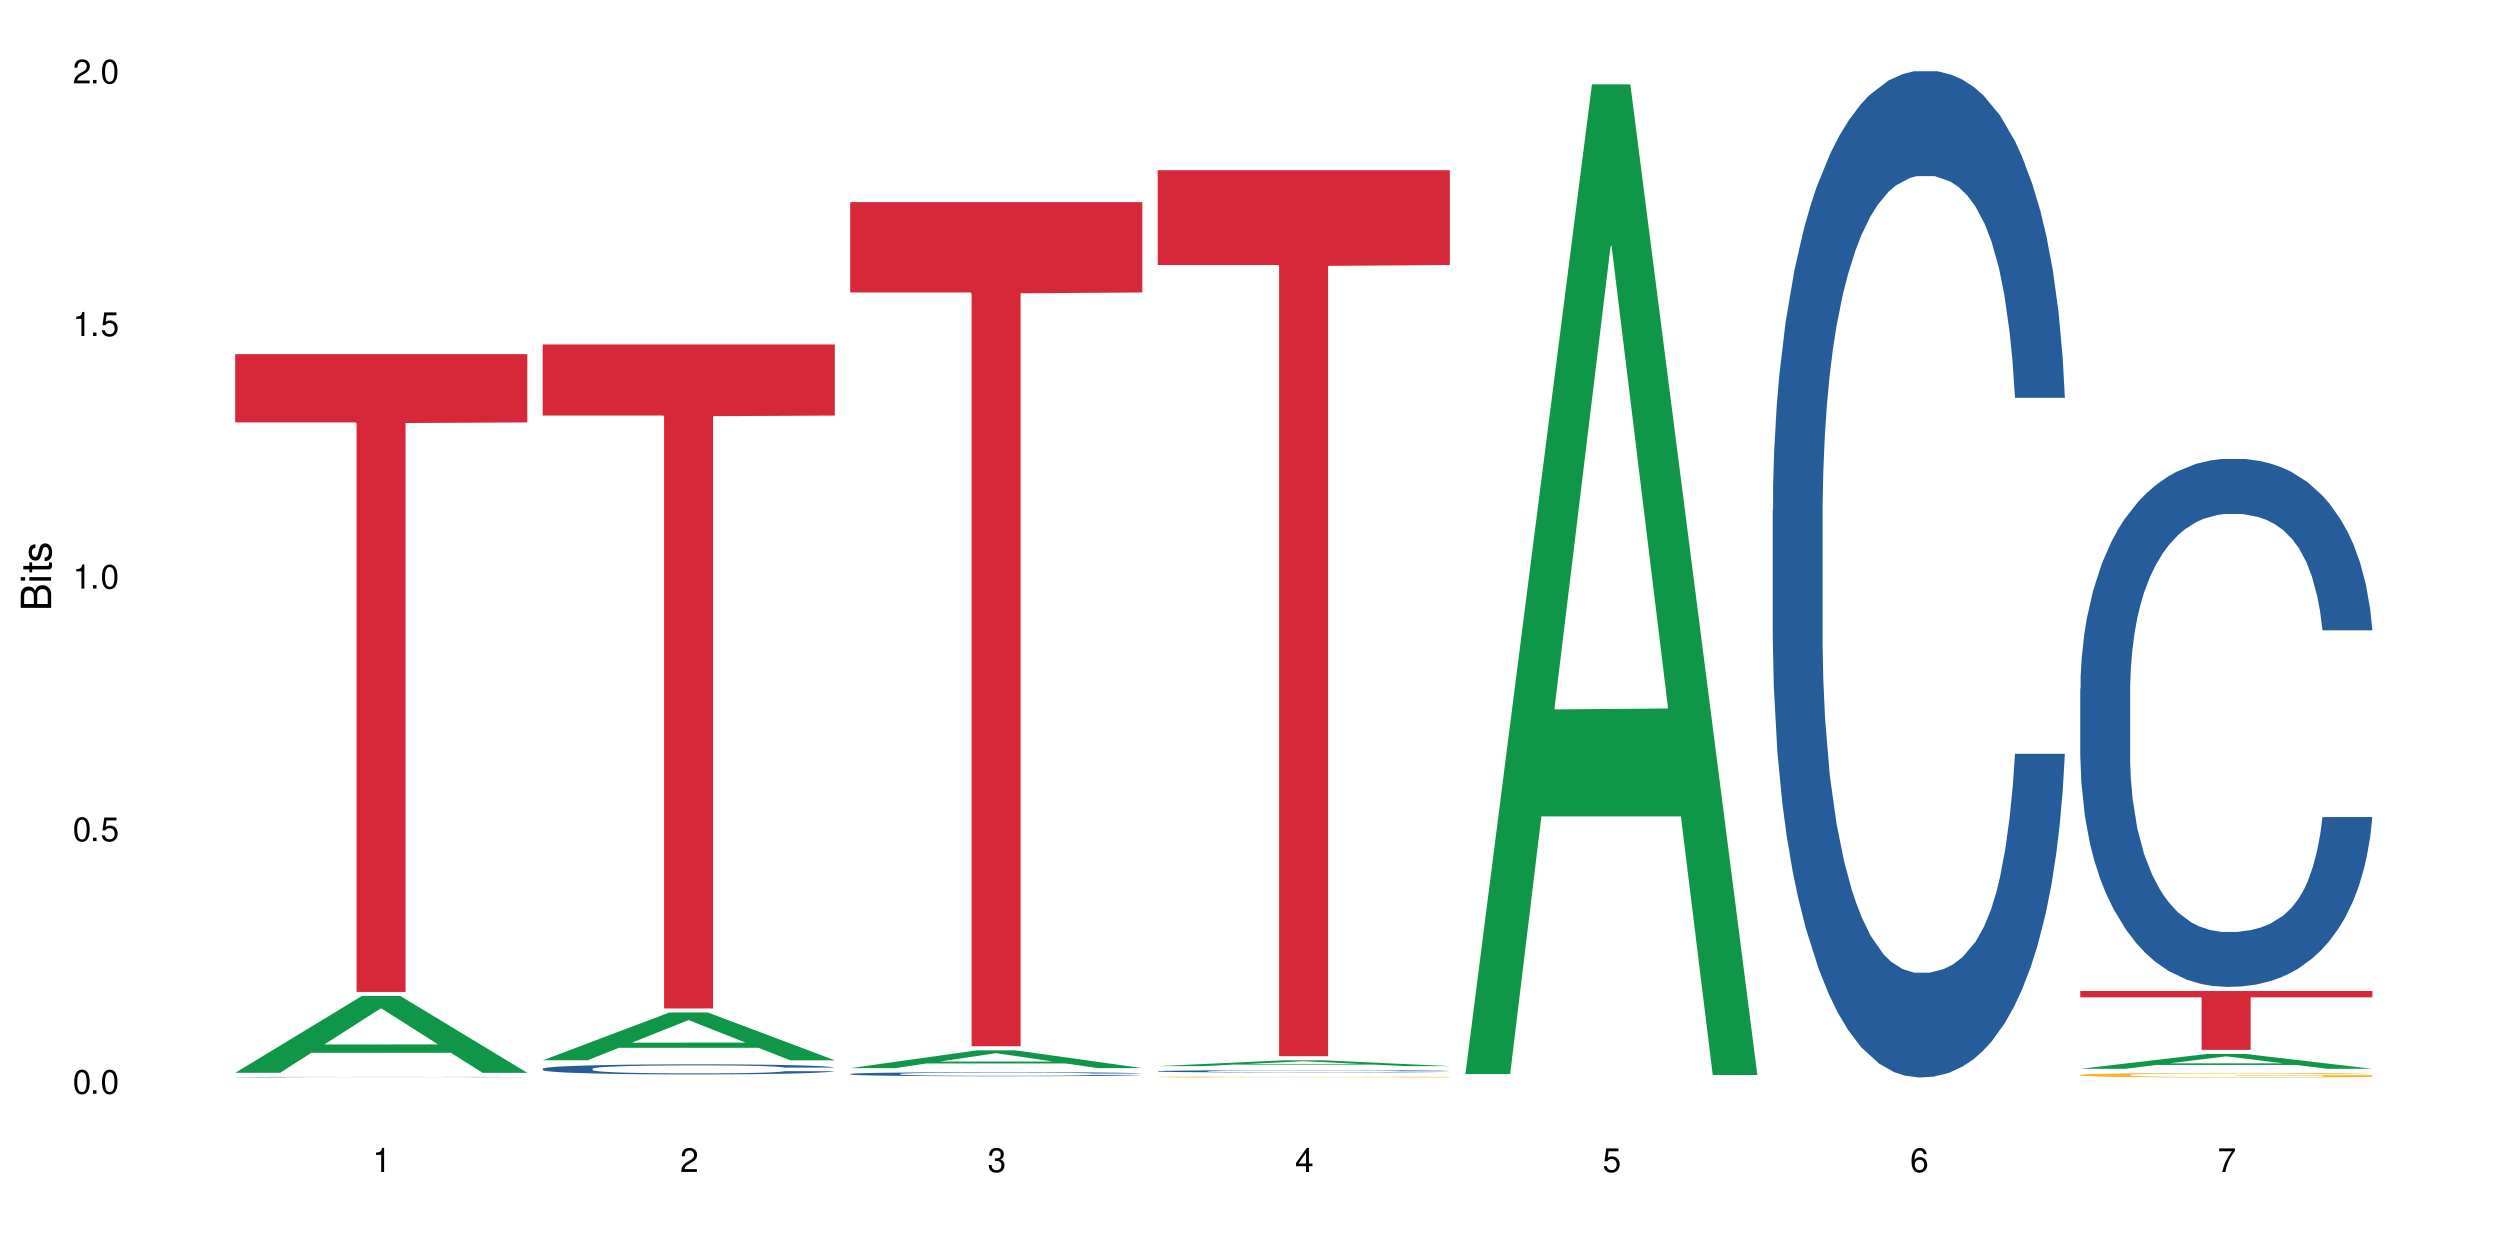 <?xml version="1.0" encoding="UTF-8"?>
<svg xmlns="http://www.w3.org/2000/svg" xmlns:xlink="http://www.w3.org/1999/xlink" width="720" height="360" viewBox="0 0 720 360">
<defs>
<g>
<g id="glyph-0-0">
</g>
<g id="glyph-0-1">
<path d="M 2.641 -6.938 C 2 -6.938 1.422 -6.656 1.078 -6.172 C 0.641 -5.562 0.406 -4.641 0.406 -3.359 C 0.406 -1.016 1.188 0.219 2.641 0.219 C 4.078 0.219 4.859 -1.016 4.859 -3.297 C 4.859 -4.641 4.656 -5.547 4.203 -6.172 C 3.844 -6.656 3.281 -6.938 2.641 -6.938 Z M 2.641 -6.188 C 3.547 -6.188 4 -5.25 4 -3.375 C 4 -1.406 3.562 -0.484 2.625 -0.484 C 1.734 -0.484 1.281 -1.438 1.281 -3.344 C 1.281 -5.25 1.734 -6.188 2.641 -6.188 Z M 2.641 -6.188 "/>
</g>
<g id="glyph-0-2">
<path d="M 1.828 -1 L 0.828 -1 L 0.828 0 L 1.828 0 Z M 1.828 -1 "/>
</g>
<g id="glyph-0-3">
<path d="M 4.562 -6.797 L 1.062 -6.797 L 0.547 -3.094 L 1.328 -3.094 C 1.719 -3.562 2.047 -3.734 2.578 -3.734 C 3.484 -3.734 4.062 -3.109 4.062 -2.094 C 4.062 -1.125 3.484 -0.531 2.578 -0.531 C 1.828 -0.531 1.375 -0.906 1.188 -1.672 L 0.328 -1.672 C 0.453 -1.109 0.547 -0.844 0.75 -0.594 C 1.125 -0.078 1.828 0.219 2.594 0.219 C 3.969 0.219 4.922 -0.781 4.922 -2.219 C 4.922 -3.562 4.031 -4.484 2.719 -4.484 C 2.25 -4.484 1.859 -4.359 1.469 -4.062 L 1.734 -5.969 L 4.562 -5.969 Z M 4.562 -6.797 "/>
</g>
<g id="glyph-0-4">
<path d="M 2.484 -4.938 L 2.484 0 L 3.328 0 L 3.328 -6.938 L 2.766 -6.938 C 2.469 -5.875 2.281 -5.734 0.984 -5.562 L 0.984 -4.938 Z M 2.484 -4.938 "/>
</g>
<g id="glyph-0-5">
<path d="M 4.859 -0.828 L 1.281 -0.828 C 1.359 -1.406 1.672 -1.781 2.5 -2.281 L 3.469 -2.828 C 4.406 -3.344 4.906 -4.062 4.906 -4.906 C 4.906 -5.484 4.672 -6.031 4.266 -6.406 C 3.859 -6.766 3.375 -6.938 2.719 -6.938 C 1.859 -6.938 1.219 -6.625 0.844 -6.031 C 0.609 -5.672 0.5 -5.234 0.484 -4.531 L 1.328 -4.531 C 1.359 -5.016 1.406 -5.281 1.531 -5.516 C 1.75 -5.938 2.188 -6.203 2.703 -6.203 C 3.469 -6.203 4.031 -5.641 4.031 -4.891 C 4.031 -4.344 3.719 -3.859 3.125 -3.516 L 2.234 -3 C 0.812 -2.172 0.406 -1.531 0.328 -0.016 L 4.859 -0.016 Z M 4.859 -0.828 "/>
</g>
<g id="glyph-0-6">
<path d="M 2.125 -3.188 L 2.578 -3.188 C 3.5 -3.188 3.984 -2.766 3.984 -1.922 C 3.984 -1.062 3.469 -0.531 2.594 -0.531 C 1.656 -0.531 1.203 -1 1.156 -2.016 L 0.312 -2.016 C 0.344 -1.453 0.438 -1.094 0.609 -0.781 C 0.953 -0.109 1.625 0.219 2.547 0.219 C 3.953 0.219 4.859 -0.625 4.859 -1.938 C 4.859 -2.828 4.516 -3.297 3.703 -3.594 C 4.344 -3.844 4.656 -4.328 4.656 -5.031 C 4.656 -6.219 3.875 -6.938 2.578 -6.938 C 1.203 -6.938 0.484 -6.172 0.453 -4.703 L 1.297 -4.703 C 1.312 -5.125 1.344 -5.359 1.453 -5.578 C 1.641 -5.969 2.062 -6.203 2.594 -6.203 C 3.344 -6.203 3.797 -5.75 3.797 -5 C 3.797 -4.516 3.609 -4.219 3.25 -4.047 C 3.016 -3.953 2.703 -3.922 2.125 -3.906 Z M 2.125 -3.188 "/>
</g>
<g id="glyph-0-7">
<path d="M 3.141 -1.672 L 3.141 0 L 3.984 0 L 3.984 -1.672 L 4.984 -1.672 L 4.984 -2.438 L 3.984 -2.438 L 3.984 -6.938 L 3.359 -6.938 L 0.266 -2.578 L 0.266 -1.672 Z M 3.141 -2.438 L 1 -2.438 L 3.141 -5.5 Z M 3.141 -2.438 "/>
</g>
<g id="glyph-0-8">
<path d="M 4.781 -5.125 C 4.609 -6.266 3.891 -6.938 2.844 -6.938 C 2.094 -6.938 1.422 -6.578 1.031 -5.953 C 0.594 -5.266 0.406 -4.422 0.406 -3.172 C 0.406 -2 0.578 -1.25 0.984 -0.641 C 1.359 -0.078 1.953 0.219 2.703 0.219 C 3.984 0.219 4.922 -0.75 4.922 -2.094 C 4.922 -3.375 4.062 -4.281 2.844 -4.281 C 2.172 -4.281 1.641 -4.031 1.281 -3.516 C 1.281 -5.234 1.828 -6.188 2.797 -6.188 C 3.391 -6.188 3.797 -5.797 3.938 -5.125 Z M 2.734 -3.531 C 3.547 -3.531 4.062 -2.953 4.062 -2.031 C 4.062 -1.156 3.484 -0.531 2.703 -0.531 C 1.922 -0.531 1.328 -1.188 1.328 -2.078 C 1.328 -2.938 1.906 -3.531 2.734 -3.531 Z M 2.734 -3.531 "/>
</g>
<g id="glyph-0-9">
<path d="M 4.984 -6.797 L 0.438 -6.797 L 0.438 -5.969 L 4.109 -5.969 C 2.5 -3.656 1.828 -2.234 1.328 0 L 2.219 0 C 2.594 -2.172 3.453 -4.047 4.984 -6.094 Z M 4.984 -6.797 "/>
</g>
<g id="glyph-1-0">
</g>
<g id="glyph-1-1">
<path d="M 0 -0.953 L 0 -4.891 C 0 -5.719 -0.234 -6.344 -0.734 -6.797 C -1.188 -7.234 -1.812 -7.469 -2.5 -7.469 C -3.547 -7.469 -4.188 -7 -4.625 -5.875 C -4.984 -6.688 -5.625 -7.094 -6.531 -7.094 C -7.172 -7.094 -7.734 -6.859 -8.141 -6.391 C -8.562 -5.922 -8.75 -5.344 -8.75 -4.5 L -8.75 -0.953 Z M -4.984 -2.062 L -7.766 -2.062 L -7.766 -4.219 C -7.766 -4.844 -7.688 -5.203 -7.453 -5.5 C -7.219 -5.812 -6.859 -5.969 -6.375 -5.969 C -5.891 -5.969 -5.531 -5.812 -5.297 -5.5 C -5.062 -5.203 -4.984 -4.844 -4.984 -4.219 Z M -0.984 -2.062 L -4 -2.062 L -4 -4.781 C -4 -5.766 -3.438 -6.359 -2.484 -6.359 C -1.547 -6.359 -0.984 -5.766 -0.984 -4.781 Z M -0.984 -2.062 "/>
</g>
<g id="glyph-1-2">
<path d="M -6.281 -1.797 L -6.281 -0.797 L 0 -0.797 L 0 -1.797 Z M -8.75 -1.797 L -8.75 -0.797 L -7.484 -0.797 L -7.484 -1.797 Z M -8.75 -1.797 "/>
</g>
<g id="glyph-1-3">
<path d="M -6.281 -3.047 L -6.281 -2.016 L -8.016 -2.016 L -8.016 -1.016 L -6.281 -1.016 L -6.281 -0.172 L -5.469 -0.172 L -5.469 -1.016 L -0.719 -1.016 C -0.078 -1.016 0.281 -1.453 0.281 -2.234 C 0.281 -2.5 0.25 -2.719 0.188 -3.047 L -0.641 -3.047 C -0.609 -2.906 -0.594 -2.766 -0.594 -2.562 C -0.594 -2.141 -0.719 -2.016 -1.156 -2.016 L -5.469 -2.016 L -5.469 -3.047 Z M -6.281 -3.047 "/>
</g>
<g id="glyph-1-4">
<path d="M -4.531 -5.25 C -5.766 -5.25 -6.469 -4.422 -6.469 -2.969 C -6.469 -1.516 -5.719 -0.562 -4.547 -0.562 C -3.562 -0.562 -3.094 -1.062 -2.734 -2.562 L -2.516 -3.484 C -2.344 -4.188 -2.094 -4.469 -1.641 -4.469 C -1.047 -4.469 -0.641 -3.875 -0.641 -3 C -0.641 -2.453 -0.797 -2 -1.062 -1.75 C -1.25 -1.594 -1.422 -1.531 -1.875 -1.469 L -1.875 -0.406 C -0.422 -0.453 0.281 -1.266 0.281 -2.922 C 0.281 -4.5 -0.5 -5.516 -1.719 -5.516 C -2.656 -5.516 -3.172 -4.984 -3.469 -3.734 L -3.703 -2.766 C -3.891 -1.953 -4.156 -1.609 -4.594 -1.609 C -5.188 -1.609 -5.547 -2.125 -5.547 -2.938 C -5.547 -3.75 -5.203 -4.172 -4.531 -4.203 Z M -4.531 -5.25 "/>
</g>
</g>
</defs>
<rect x="-72" y="-36" width="864" height="432" fill="rgb(100%, 100%, 100%)" fill-opacity="1"/>
<path fill-rule="nonzero" fill="rgb(6.275%, 58.824%, 28.235%)" fill-opacity="1" d="M 67.73 308.961 L 67.82 308.941 L 104.227 286.836 L 115.281 286.836 L 151.867 308.98 L 139.012 308.98 L 129.844 303.203 L 89.664 303.203 L 80.676 308.961 L 67.73 308.961 L 93.527 300.809 L 126.156 300.789 L 109.887 290.457 L 109.707 290.434 L 109.527 290.496 L 93.438 300.789 L 93.527 300.809 Z M 67.73 308.961 "/>
<path fill-rule="nonzero" fill="rgb(14.51%, 36.078%, 60%)" fill-opacity="1" d="M 67.73 310.211 L 67.832 310.211 L 67.832 310.207 L 68.141 310.203 L 68.859 310.195 L 69.578 310.191 L 71.426 310.184 L 73.988 310.176 L 76.656 310.168 L 78.605 310.164 L 80.352 310.164 L 84.352 310.156 L 86.918 310.156 L 89.688 310.152 L 93.074 310.152 L 95.535 310.148 L 101.078 310.148 L 105.18 310.145 L 119.34 310.145 L 122.316 310.148 L 128.371 310.148 L 133.191 310.152 L 137.5 310.156 L 139.449 310.156 L 142.527 310.164 L 144.891 310.168 L 146.531 310.172 L 148.379 310.176 L 150.02 310.18 L 151.25 310.188 L 151.867 310.195 L 137.5 310.195 L 136.785 310.188 L 135.961 310.184 L 132.883 310.176 L 130.73 310.172 L 128.781 310.168 L 126.113 310.164 L 121.289 310.164 L 118.93 310.16 L 107.234 310.16 L 103.23 310.164 L 98 310.164 L 95.844 310.168 L 93.281 310.168 L 91.535 310.172 L 89.379 310.176 L 87.84 310.18 L 86.098 310.184 L 85.07 310.188 L 84.148 310.191 L 83.328 310.195 L 82.711 310.199 L 82.301 310.203 L 82.094 310.211 L 82.094 310.23 L 82.301 310.234 L 82.812 310.242 L 84.148 310.25 L 86.098 310.258 L 88.355 310.262 L 90.508 310.266 L 91.742 310.27 L 93.383 310.27 L 95.945 310.273 L 99.641 310.277 L 122.418 310.277 L 126.215 310.273 L 128.574 310.273 L 130.629 310.27 L 132.168 310.266 L 133.191 310.266 L 134.73 310.262 L 135.961 310.254 L 136.887 310.25 L 137.5 310.246 L 151.867 310.246 L 151.25 310.25 L 150.328 310.258 L 149.402 310.262 L 147.969 310.266 L 146.324 310.27 L 143.965 310.273 L 142.016 310.277 L 139.449 310.281 L 137.09 310.285 L 134.527 310.285 L 130.73 310.289 L 128.266 310.289 L 125.598 310.293 L 98.41 310.293 L 93.176 310.289 L 89.379 310.285 L 86.406 310.285 L 83.84 310.281 L 80.969 310.277 L 77.273 310.273 L 75.016 310.266 L 73.477 310.262 L 71.734 310.258 L 70.5 310.254 L 69.066 310.246 L 68.039 310.234 L 67.73 310.23 Z M 67.73 310.211 "/>
<path fill-rule="nonzero" fill="rgb(83.922%, 15.686%, 22.353%)" fill-opacity="1" d="M 67.73 101.996 L 151.867 101.996 L 151.867 121.656 L 116.801 121.828 L 116.801 285.676 L 102.695 285.676 L 102.695 122 L 102.488 121.656 L 67.73 121.656 Z M 67.73 101.996 "/>
<path fill-rule="nonzero" fill="rgb(6.275%, 58.824%, 28.235%)" fill-opacity="1" d="M 156.293 305.352 L 156.383 305.34 L 192.789 291.594 L 203.844 291.594 L 240.43 305.367 L 227.574 305.367 L 218.406 301.77 L 178.227 301.77 L 169.238 305.352 L 156.293 305.352 L 182.094 300.285 L 214.723 300.27 L 198.453 293.844 L 198.273 293.832 L 198.094 293.871 L 182.004 300.27 L 182.094 300.285 Z M 156.293 305.352 "/>
<path fill-rule="nonzero" fill="rgb(14.51%, 36.078%, 60%)" fill-opacity="1" d="M 156.293 307.793 L 156.398 307.789 L 156.398 307.727 L 156.703 307.625 L 157.422 307.5 L 158.141 307.41 L 159.988 307.254 L 162.555 307.102 L 165.223 306.988 L 167.172 306.918 L 168.914 306.863 L 172.918 306.766 L 175.48 306.715 L 178.25 306.672 L 181.637 306.625 L 184.102 306.598 L 189.641 306.559 L 193.746 306.539 L 196.926 306.531 L 203.801 306.531 L 207.902 306.539 L 210.879 306.555 L 214.164 306.574 L 216.934 306.598 L 221.754 306.656 L 226.066 306.73 L 228.016 306.773 L 231.094 306.855 L 233.453 306.938 L 235.094 307.004 L 236.941 307.102 L 238.582 307.223 L 239.812 307.359 L 240.43 307.473 L 226.066 307.473 L 225.348 307.367 L 224.527 307.285 L 222.988 307.176 L 221.449 307.098 L 219.293 307.02 L 217.344 306.973 L 214.676 306.922 L 212.316 306.887 L 209.855 306.863 L 207.492 306.848 L 202.98 306.832 L 197.746 306.832 L 195.797 306.84 L 191.797 306.859 L 189.641 306.879 L 186.562 306.914 L 184.406 306.949 L 181.844 307.004 L 180.098 307.047 L 177.945 307.117 L 176.406 307.18 L 174.66 307.266 L 173.633 307.332 L 172.711 307.406 L 171.891 307.492 L 171.273 307.586 L 170.863 307.684 L 170.66 307.781 L 170.66 308.191 L 170.863 308.285 L 171.379 308.398 L 172.711 308.559 L 174.66 308.699 L 176.918 308.812 L 179.074 308.891 L 180.305 308.93 L 181.945 308.973 L 184.512 309.023 L 188.203 309.078 L 190.359 309.098 L 193.641 309.121 L 197.027 309.129 L 201.543 309.129 L 205.543 309.121 L 208.211 309.105 L 210.98 309.086 L 214.777 309.039 L 217.137 308.996 L 219.191 308.949 L 220.73 308.898 L 221.754 308.855 L 223.293 308.773 L 224.527 308.684 L 225.449 308.59 L 226.066 308.5 L 240.43 308.5 L 239.812 308.605 L 238.891 308.707 L 237.969 308.785 L 236.531 308.879 L 234.891 308.961 L 232.527 309.055 L 230.578 309.113 L 228.016 309.18 L 225.656 309.23 L 223.09 309.277 L 219.293 309.328 L 216.832 309.355 L 214.164 309.379 L 210.98 309.402 L 206.98 309.418 L 202.672 309.43 L 198.668 309.434 L 194.359 309.43 L 191.18 309.418 L 186.973 309.395 L 181.738 309.344 L 177.945 309.297 L 174.969 309.246 L 172.402 309.191 L 169.531 309.121 L 165.836 309.004 L 163.578 308.914 L 162.039 308.84 L 160.297 308.734 L 159.066 308.641 L 157.629 308.492 L 156.602 308.305 L 156.293 308.16 Z M 156.293 307.793 "/>
<path fill-rule="nonzero" fill="rgb(83.922%, 15.686%, 22.353%)" fill-opacity="1" d="M 156.293 99.211 L 240.43 99.211 L 240.43 119.68 L 205.363 119.859 L 205.363 290.43 L 191.258 290.43 L 191.258 120.039 L 191.051 119.68 L 156.293 119.68 Z M 156.293 99.211 "/>
<path fill-rule="nonzero" fill="rgb(6.275%, 58.824%, 28.235%)" fill-opacity="1" d="M 244.859 307.621 L 244.949 307.617 L 281.352 302.492 L 292.41 302.492 L 328.992 307.625 L 316.141 307.625 L 306.969 306.285 L 266.789 306.285 L 257.801 307.621 L 244.859 307.621 L 270.656 305.73 L 303.285 305.727 L 287.016 303.332 L 286.836 303.324 L 286.656 303.34 L 270.566 305.727 L 270.656 305.73 Z M 244.859 307.621 "/>
<path fill-rule="nonzero" fill="rgb(14.51%, 36.078%, 60%)" fill-opacity="1" d="M 244.859 309.301 L 244.961 309.297 L 244.961 309.273 L 245.27 309.23 L 245.988 309.18 L 246.703 309.145 L 248.551 309.082 L 251.117 309.02 L 253.785 308.973 L 255.734 308.945 L 257.477 308.926 L 261.48 308.887 L 264.043 308.863 L 266.816 308.848 L 270.199 308.828 L 272.664 308.816 L 278.203 308.801 L 282.309 308.793 L 285.488 308.789 L 292.363 308.789 L 296.469 308.793 L 299.441 308.801 L 302.727 308.809 L 305.496 308.816 L 310.32 308.84 L 314.629 308.871 L 316.578 308.891 L 319.656 308.922 L 322.016 308.953 L 323.656 308.98 L 325.504 309.02 L 327.145 309.07 L 328.379 309.125 L 328.992 309.168 L 314.629 309.168 L 313.91 309.125 L 313.09 309.094 L 311.551 309.051 L 310.012 309.02 L 307.855 308.988 L 305.906 308.969 L 303.238 308.949 L 300.879 308.934 L 298.418 308.926 L 296.059 308.918 L 291.543 308.914 L 284.359 308.914 L 280.359 308.922 L 278.203 308.93 L 275.125 308.945 L 272.973 308.961 L 270.406 308.98 L 268.66 309 L 266.508 309.027 L 264.969 309.051 L 263.223 309.086 L 262.199 309.113 L 261.273 309.145 L 260.453 309.18 L 259.84 309.215 L 259.426 309.254 L 259.223 309.293 L 259.223 309.461 L 259.426 309.496 L 259.941 309.543 L 261.273 309.609 L 263.223 309.664 L 265.48 309.711 L 267.637 309.742 L 268.867 309.758 L 270.508 309.773 L 273.074 309.793 L 276.77 309.816 L 278.922 309.824 L 282.207 309.832 L 285.59 309.836 L 290.105 309.836 L 294.109 309.832 L 296.773 309.828 L 299.547 309.82 L 303.344 309.801 L 305.703 309.785 L 307.754 309.766 L 309.293 309.742 L 310.32 309.727 L 311.859 309.691 L 313.09 309.656 L 314.012 309.621 L 314.629 309.582 L 328.992 309.582 L 328.379 309.625 L 327.453 309.668 L 326.531 309.699 L 325.094 309.734 L 323.453 309.77 L 321.094 309.805 L 319.145 309.832 L 316.578 309.859 L 314.219 309.879 L 311.652 309.895 L 307.855 309.918 L 305.395 309.93 L 302.727 309.938 L 299.547 309.945 L 295.543 309.953 L 291.234 309.957 L 287.234 309.961 L 282.926 309.957 L 279.742 309.953 L 275.535 309.941 L 270.305 309.926 L 266.508 309.902 L 263.531 309.883 L 260.965 309.863 L 258.094 309.832 L 254.398 309.785 L 252.145 309.75 L 250.605 309.719 L 248.859 309.68 L 247.629 309.641 L 246.191 309.582 L 245.164 309.504 L 244.859 309.445 Z M 244.859 309.301 "/>
<path fill-rule="nonzero" fill="rgb(83.922%, 15.686%, 22.353%)" fill-opacity="1" d="M 244.859 58.211 L 328.992 58.211 L 328.992 84.234 L 293.93 84.465 L 293.93 301.328 L 279.82 301.328 L 279.82 84.691 L 279.617 84.234 L 244.859 84.234 Z M 244.859 58.211 "/>
<path fill-rule="nonzero" fill="rgb(6.275%, 58.824%, 28.235%)" fill-opacity="1" d="M 333.422 307.043 L 333.512 307.043 L 369.914 305.355 L 380.973 305.355 L 417.555 307.043 L 404.703 307.043 L 395.535 306.605 L 355.355 306.605 L 346.363 307.043 L 333.422 307.043 L 359.219 306.422 L 391.848 306.422 L 375.578 305.633 L 375.398 305.629 L 375.219 305.637 L 359.129 306.422 L 359.219 306.422 Z M 333.422 307.043 "/>
<path fill-rule="nonzero" fill="rgb(14.51%, 36.078%, 60%)" fill-opacity="1" d="M 333.422 308.5 L 333.523 308.5 L 333.523 308.484 L 333.832 308.461 L 334.551 308.434 L 335.27 308.414 L 337.113 308.375 L 339.68 308.34 L 342.348 308.316 L 344.297 308.297 L 346.043 308.285 L 350.043 308.262 L 352.609 308.25 L 355.379 308.242 L 358.766 308.23 L 361.227 308.227 L 366.766 308.215 L 370.871 308.211 L 374.051 308.207 L 380.926 308.207 L 385.031 308.211 L 388.008 308.215 L 391.289 308.219 L 394.059 308.227 L 398.883 308.238 L 403.191 308.254 L 405.141 308.266 L 408.219 308.285 L 410.578 308.305 L 412.223 308.32 L 414.066 308.34 L 415.711 308.371 L 416.941 308.402 L 417.555 308.426 L 403.191 308.426 L 402.473 308.402 L 401.652 308.383 L 400.113 308.359 L 398.574 308.34 L 396.422 308.324 L 394.469 308.312 L 391.805 308.301 L 389.441 308.293 L 386.98 308.285 L 384.621 308.281 L 380.105 308.277 L 374.875 308.277 L 372.922 308.281 L 368.922 308.285 L 366.766 308.289 L 363.688 308.297 L 361.535 308.305 L 358.969 308.316 L 357.227 308.328 L 355.07 308.344 L 353.531 308.359 L 351.789 308.379 L 350.762 308.395 L 349.836 308.41 L 349.016 308.434 L 348.402 308.453 L 347.992 308.477 L 347.785 308.5 L 347.785 308.594 L 347.992 308.617 L 348.504 308.641 L 349.836 308.68 L 351.789 308.711 L 354.043 308.738 L 356.199 308.758 L 357.43 308.766 L 359.07 308.773 L 361.637 308.789 L 365.332 308.801 L 367.484 308.805 L 370.77 308.809 L 374.156 308.812 L 378.668 308.812 L 382.672 308.809 L 385.34 308.805 L 388.109 308.801 L 391.906 308.789 L 394.266 308.781 L 396.316 308.77 L 397.855 308.758 L 398.883 308.746 L 400.422 308.73 L 401.652 308.707 L 402.578 308.688 L 403.191 308.664 L 417.555 308.664 L 416.941 308.691 L 416.016 308.715 L 415.094 308.73 L 413.656 308.754 L 412.016 308.773 L 409.656 308.793 L 407.707 308.809 L 405.141 308.824 L 402.781 308.836 L 400.215 308.844 L 396.422 308.859 L 393.957 308.863 L 391.289 308.871 L 388.109 308.875 L 384.109 308.879 L 379.797 308.883 L 375.797 308.883 L 371.488 308.879 L 368.305 308.879 L 364.102 308.871 L 358.867 308.863 L 355.07 308.852 L 352.094 308.84 L 349.531 308.824 L 346.656 308.809 L 342.965 308.781 L 340.707 308.762 L 339.168 308.742 L 337.422 308.719 L 336.191 308.699 L 334.754 308.664 L 333.73 308.621 L 333.422 308.586 Z M 333.422 308.5 "/>
<path fill-rule="nonzero" fill="rgb(96.863%, 70.196%, 16.863%)" fill-opacity="1" d="M 333.422 310.168 L 333.523 310.168 L 333.523 310.164 L 333.934 310.152 L 334.961 310.137 L 336.293 310.121 L 337.73 310.109 L 338.652 310.105 L 340.191 310.098 L 341.527 310.094 L 344.914 310.082 L 349.223 310.07 L 351.582 310.066 L 354.25 310.059 L 358.047 310.055 L 359.789 310.055 L 365.125 310.051 L 371.18 310.047 L 385.133 310.047 L 390.879 310.051 L 394.164 310.051 L 396.727 310.055 L 399.395 310.059 L 402.68 310.062 L 405.758 310.07 L 408.219 310.078 L 410.684 310.086 L 412.734 310.094 L 414.477 310.102 L 416.016 310.113 L 416.941 310.121 L 417.555 310.133 L 403.293 310.133 L 402.473 310.121 L 401.551 310.113 L 400.012 310.105 L 398.473 310.102 L 396.934 310.094 L 394.059 310.09 L 391.598 310.086 L 388.52 310.082 L 385.543 310.078 L 382.156 310.078 L 380.105 310.074 L 374.668 310.074 L 369.742 310.078 L 366.871 310.078 L 364.816 310.082 L 361.945 310.086 L 360.199 310.09 L 359.176 310.09 L 356.098 310.098 L 354.043 310.105 L 352.914 310.113 L 351.48 310.121 L 350.453 310.125 L 349.324 310.137 L 348.711 310.145 L 347.887 310.164 L 347.785 310.211 L 348.094 310.219 L 348.711 310.23 L 350.762 310.25 L 351.992 310.258 L 354.148 310.266 L 355.992 310.273 L 357.43 310.277 L 360.199 310.285 L 361.328 310.289 L 363.996 310.293 L 366.766 310.297 L 370.152 310.301 L 392.109 310.301 L 394.777 310.297 L 396.523 310.297 L 398.676 310.293 L 400.215 310.289 L 401.652 310.285 L 403.398 310.281 L 403.398 310.219 L 378.055 310.219 L 378.055 310.191 L 417.453 310.191 L 417.555 310.293 L 415.402 310.301 L 412.734 310.305 L 410.168 310.312 L 407.5 310.316 L 403.703 310.32 L 400.625 310.324 L 395.906 310.328 L 391.598 310.328 L 387.082 310.332 L 369.641 310.332 L 366.051 310.328 L 362.766 310.324 L 359.484 310.32 L 355.379 310.316 L 352.711 310.312 L 349.941 310.309 L 347.172 310.301 L 344.707 310.293 L 343.066 310.289 L 341.426 310.281 L 339.68 310.273 L 338.039 310.266 L 336.809 310.258 L 335.68 310.246 L 334.859 310.238 L 334.035 310.227 L 333.625 310.219 L 333.422 310.211 Z M 333.422 310.168 "/>
<path fill-rule="nonzero" fill="rgb(83.922%, 15.686%, 22.353%)" fill-opacity="1" d="M 333.422 49.012 L 417.555 49.012 L 417.555 76.328 L 382.492 76.566 L 382.492 304.191 L 368.383 304.191 L 368.383 76.805 L 368.18 76.328 L 333.422 76.328 Z M 333.422 49.012 "/>
<path fill-rule="nonzero" fill="rgb(6.275%, 58.824%, 28.235%)" fill-opacity="1" d="M 421.984 309.324 L 422.074 309.055 L 458.48 24.293 L 469.535 24.293 L 506.121 309.594 L 493.266 309.594 L 484.098 235.121 L 443.918 235.121 L 434.93 309.324 L 421.984 309.324 L 447.781 204.312 L 480.41 204.043 L 464.141 70.906 L 463.961 70.637 L 463.781 71.441 L 447.691 204.043 L 447.781 204.312 Z M 421.984 309.324 "/>
<path fill-rule="nonzero" fill="rgb(14.51%, 36.078%, 60%)" fill-opacity="1" d="M 510.547 146.621 L 510.652 146.355 L 510.652 140 L 510.957 129.934 L 511.676 117.215 L 512.395 108.477 L 514.242 92.844 L 516.809 77.746 L 519.473 66.09 L 521.426 59.203 L 523.168 53.902 L 527.168 44.102 L 529.734 39.07 L 532.504 34.566 L 535.891 30.062 L 538.355 27.414 L 543.895 23.176 L 548 21.32 L 551.18 20.527 L 558.055 20.527 L 562.156 21.586 L 565.133 22.91 L 568.418 25.031 L 571.188 27.414 L 576.008 33.242 L 580.32 40.66 L 582.27 44.898 L 585.348 53.109 L 587.707 61.055 L 589.348 67.945 L 591.195 77.746 L 592.836 89.668 L 594.066 103.176 L 594.684 114.566 L 580.32 114.566 L 579.602 103.973 L 578.781 95.758 L 577.242 84.898 L 575.703 77.215 L 573.547 69.535 L 571.598 64.5 L 568.93 59.469 L 566.57 56.289 L 564.105 53.902 L 561.746 52.316 L 557.234 50.727 L 552 50.727 L 550.051 51.254 L 546.051 53.375 L 543.895 55.23 L 540.816 58.938 L 538.66 62.383 L 536.098 67.68 L 534.352 72.184 L 532.199 79.07 L 530.66 85.164 L 528.914 93.906 L 527.887 100.527 L 526.965 107.945 L 526.145 116.688 L 525.527 125.957 L 525.117 135.762 L 524.914 145.297 L 524.914 186.355 L 525.117 195.895 L 525.629 207.02 L 526.965 223.18 L 528.914 237.219 L 531.172 248.344 L 533.324 256.293 L 534.559 260 L 536.199 264.238 L 538.766 269.535 L 542.457 274.836 L 544.613 276.953 L 547.895 279.074 L 551.281 280.133 L 555.797 280.133 L 559.797 279.074 L 562.465 277.75 L 565.234 275.629 L 569.031 271.125 L 571.391 266.887 L 573.445 261.855 L 574.984 256.82 L 576.008 252.582 L 577.547 244.371 L 578.781 235.363 L 579.703 226.094 L 580.32 217.086 L 594.684 217.086 L 594.066 227.684 L 593.145 238.012 L 592.223 245.695 L 590.785 254.969 L 589.145 263.18 L 586.781 272.449 L 584.832 278.543 L 582.27 285.168 L 579.91 290.199 L 577.344 294.703 L 573.547 300 L 571.086 302.648 L 568.418 305.035 L 565.234 307.152 L 561.234 309.008 L 556.926 310.066 L 552.922 310.332 L 548.613 309.801 L 545.434 308.742 L 541.227 306.359 L 535.992 301.59 L 532.199 296.559 L 529.223 291.523 L 526.656 286.227 L 523.785 279.074 L 520.09 267.418 L 517.832 258.41 L 516.293 250.992 L 514.551 240.664 L 513.316 231.391 L 511.883 216.555 L 510.855 197.746 L 510.547 183.18 Z M 510.547 146.621 "/>
<path fill-rule="nonzero" fill="rgb(6.275%, 58.824%, 28.235%)" fill-opacity="1" d="M 599.113 307.82 L 599.203 307.812 L 635.605 303.535 L 646.664 303.535 L 683.246 307.824 L 670.395 307.824 L 661.223 306.703 L 621.043 306.703 L 612.055 307.82 L 599.113 307.82 L 624.91 306.242 L 657.539 306.238 L 641.27 304.238 L 641.09 304.234 L 640.91 304.246 L 624.82 306.238 L 624.91 306.242 Z M 599.113 307.82 "/>
<path fill-rule="nonzero" fill="rgb(14.51%, 36.078%, 60%)" fill-opacity="1" d="M 599.113 198.348 L 599.215 198.211 L 599.215 194.875 L 599.523 189.594 L 600.238 182.922 L 600.957 178.336 L 602.805 170.137 L 605.371 162.215 L 608.039 156.098 L 609.988 152.484 L 611.73 149.703 L 615.734 144.562 L 618.297 141.922 L 621.07 139.559 L 624.453 137.195 L 626.918 135.809 L 632.457 133.582 L 636.562 132.609 L 639.742 132.191 L 646.617 132.191 L 650.723 132.75 L 653.695 133.445 L 656.98 134.555 L 659.75 135.809 L 664.574 138.863 L 668.883 142.754 L 670.832 144.98 L 673.91 149.289 L 676.27 153.457 L 677.91 157.07 L 679.758 162.215 L 681.398 168.469 L 682.633 175.555 L 683.246 181.531 L 668.883 181.531 L 668.164 175.973 L 667.344 171.664 L 665.805 165.965 L 664.266 161.938 L 662.109 157.906 L 660.16 155.266 L 657.492 152.625 L 655.133 150.957 L 652.672 149.703 L 650.312 148.871 L 645.797 148.039 L 640.562 148.039 L 638.613 148.316 L 634.613 149.426 L 632.457 150.398 L 629.379 152.348 L 627.227 154.152 L 624.66 156.934 L 622.914 159.293 L 620.762 162.91 L 619.223 166.105 L 617.477 170.691 L 616.453 174.168 L 615.527 178.059 L 614.707 182.645 L 614.09 187.508 L 613.68 192.652 L 613.477 197.656 L 613.477 219.195 L 613.68 224.199 L 614.195 230.039 L 615.527 238.516 L 617.477 245.883 L 619.734 251.719 L 621.891 255.887 L 623.121 257.836 L 624.762 260.059 L 627.328 262.836 L 631.02 265.617 L 633.176 266.73 L 636.461 267.84 L 639.844 268.398 L 644.359 268.398 L 648.359 267.84 L 651.027 267.145 L 653.801 266.035 L 657.594 263.672 L 659.957 261.449 L 662.008 258.809 L 663.547 256.168 L 664.574 253.941 L 666.113 249.633 L 667.344 244.91 L 668.266 240.043 L 668.883 235.32 L 683.246 235.32 L 682.633 240.879 L 681.707 246.297 L 680.785 250.328 L 679.348 255.195 L 677.707 259.504 L 675.348 264.367 L 673.398 267.562 L 670.832 271.039 L 668.473 273.68 L 665.906 276.043 L 662.109 278.82 L 659.648 280.211 L 656.98 281.461 L 653.801 282.574 L 649.797 283.547 L 645.488 284.102 L 641.488 284.242 L 637.176 283.965 L 633.996 283.406 L 629.789 282.156 L 624.559 279.656 L 620.762 277.016 L 617.785 274.375 L 615.219 271.594 L 612.348 267.84 L 608.652 261.727 L 606.395 257 L 604.855 253.109 L 603.113 247.688 L 601.883 242.824 L 600.445 235.039 L 599.418 225.172 L 599.113 217.527 Z M 599.113 198.348 "/>
<path fill-rule="nonzero" fill="rgb(96.863%, 70.196%, 16.863%)" fill-opacity="1" d="M 599.113 309.562 L 599.215 309.562 L 599.215 309.535 L 599.625 309.48 L 600.652 309.406 L 601.984 309.344 L 603.422 309.293 L 604.344 309.27 L 605.883 309.23 L 607.219 309.203 L 610.602 309.148 L 614.914 309.098 L 617.273 309.074 L 619.941 309.055 L 623.738 309.031 L 625.48 309.023 L 630.816 309.004 L 636.871 308.988 L 643.539 308.984 L 646.617 308.988 L 650.824 308.992 L 656.57 309.008 L 659.852 309.02 L 662.418 309.031 L 665.086 309.047 L 668.367 309.07 L 671.445 309.102 L 673.91 309.129 L 676.371 309.168 L 678.426 309.207 L 680.168 309.25 L 681.707 309.301 L 682.633 309.344 L 683.246 309.387 L 668.984 309.387 L 668.164 309.344 L 667.242 309.312 L 665.703 309.27 L 664.164 309.242 L 662.625 309.219 L 659.75 309.184 L 657.289 309.164 L 654.211 309.148 L 651.234 309.137 L 647.848 309.129 L 640.359 309.129 L 635.434 309.137 L 632.559 309.145 L 630.508 309.156 L 627.637 309.176 L 625.891 309.188 L 624.863 309.199 L 621.785 309.238 L 619.734 309.273 L 618.605 309.293 L 617.168 309.332 L 616.145 309.363 L 615.016 309.414 L 614.398 309.449 L 613.578 309.535 L 613.477 309.758 L 613.785 309.801 L 614.398 309.852 L 615.219 309.898 L 616.453 309.945 L 617.684 309.98 L 619.836 310.027 L 621.684 310.059 L 623.121 310.082 L 625.891 310.113 L 627.02 310.125 L 629.688 310.148 L 632.457 310.164 L 635.844 310.18 L 638.41 310.188 L 642.512 310.191 L 647.746 310.191 L 653.902 310.184 L 657.801 310.176 L 660.469 310.164 L 662.211 310.156 L 664.367 310.145 L 665.906 310.129 L 667.344 310.117 L 669.086 310.098 L 669.086 309.801 L 643.742 309.801 L 643.742 309.664 L 683.145 309.664 L 683.246 310.145 L 681.094 310.176 L 678.426 310.207 L 675.859 310.234 L 673.191 310.254 L 669.395 310.277 L 666.316 310.293 L 661.598 310.309 L 657.289 310.32 L 652.773 310.328 L 648.773 310.332 L 644.051 310.332 L 639.844 310.328 L 635.332 310.324 L 631.738 310.312 L 628.457 310.301 L 625.172 310.285 L 621.07 310.258 L 618.402 310.238 L 615.629 310.211 L 612.859 310.18 L 610.398 310.148 L 608.758 310.121 L 607.113 310.094 L 605.371 310.055 L 603.73 310.016 L 602.496 309.977 L 601.367 309.934 L 600.547 309.891 L 599.727 309.836 L 599.316 309.793 L 599.113 309.754 Z M 599.113 309.562 "/>
<path fill-rule="nonzero" fill="rgb(83.922%, 15.686%, 22.353%)" fill-opacity="1" d="M 599.113 285.406 L 683.246 285.406 L 683.246 287.223 L 648.184 287.238 L 648.184 302.371 L 634.074 302.371 L 634.074 287.254 L 633.871 287.223 L 599.113 287.223 Z M 599.113 285.406 "/>
<g fill="rgb(0%, 0%, 0%)" fill-opacity="1">
<use xlink:href="#glyph-0-1" x="20.965" y="314.993"/>
<use xlink:href="#glyph-0-2" x="25.965" y="314.993"/>
<use xlink:href="#glyph-0-1" x="28.965" y="314.993"/>
</g>
<g fill="rgb(0%, 0%, 0%)" fill-opacity="1">
<use xlink:href="#glyph-0-1" x="20.965" y="242.251"/>
<use xlink:href="#glyph-0-2" x="25.965" y="242.251"/>
<use xlink:href="#glyph-0-3" x="28.965" y="242.251"/>
</g>
<g fill="rgb(0%, 0%, 0%)" fill-opacity="1">
<use xlink:href="#glyph-0-4" x="20.965" y="169.509"/>
<use xlink:href="#glyph-0-2" x="25.965" y="169.509"/>
<use xlink:href="#glyph-0-1" x="28.965" y="169.509"/>
</g>
<g fill="rgb(0%, 0%, 0%)" fill-opacity="1">
<use xlink:href="#glyph-0-4" x="20.965" y="96.767"/>
<use xlink:href="#glyph-0-2" x="25.965" y="96.767"/>
<use xlink:href="#glyph-0-3" x="28.965" y="96.767"/>
</g>
<g fill="rgb(0%, 0%, 0%)" fill-opacity="1">
<use xlink:href="#glyph-0-5" x="20.965" y="24.024"/>
<use xlink:href="#glyph-0-2" x="25.965" y="24.024"/>
<use xlink:href="#glyph-0-1" x="28.965" y="24.024"/>
</g>
<g fill="rgb(0%, 0%, 0%)" fill-opacity="1">
<use xlink:href="#glyph-0-4" x="107.297" y="337.532"/>
</g>
<g fill="rgb(0%, 0%, 0%)" fill-opacity="1">
<use xlink:href="#glyph-0-5" x="195.863" y="337.532"/>
</g>
<g fill="rgb(0%, 0%, 0%)" fill-opacity="1">
<use xlink:href="#glyph-0-6" x="284.426" y="337.532"/>
</g>
<g fill="rgb(0%, 0%, 0%)" fill-opacity="1">
<use xlink:href="#glyph-0-7" x="372.988" y="337.532"/>
</g>
<g fill="rgb(0%, 0%, 0%)" fill-opacity="1">
<use xlink:href="#glyph-0-3" x="461.551" y="337.532"/>
</g>
<g fill="rgb(0%, 0%, 0%)" fill-opacity="1">
<use xlink:href="#glyph-0-8" x="550.117" y="337.532"/>
</g>
<g fill="rgb(0%, 0%, 0%)" fill-opacity="1">
<use xlink:href="#glyph-0-9" x="638.68" y="337.532"/>
</g>
<g fill="rgb(0%, 0%, 0%)" fill-opacity="1">
<use xlink:href="#glyph-1-1" x="14.725" y="176.012"/>
<use xlink:href="#glyph-1-2" x="14.725" y="168.012"/>
<use xlink:href="#glyph-1-3" x="14.725" y="165.012"/>
<use xlink:href="#glyph-1-4" x="14.725" y="162.012"/>
</g>
</svg>
